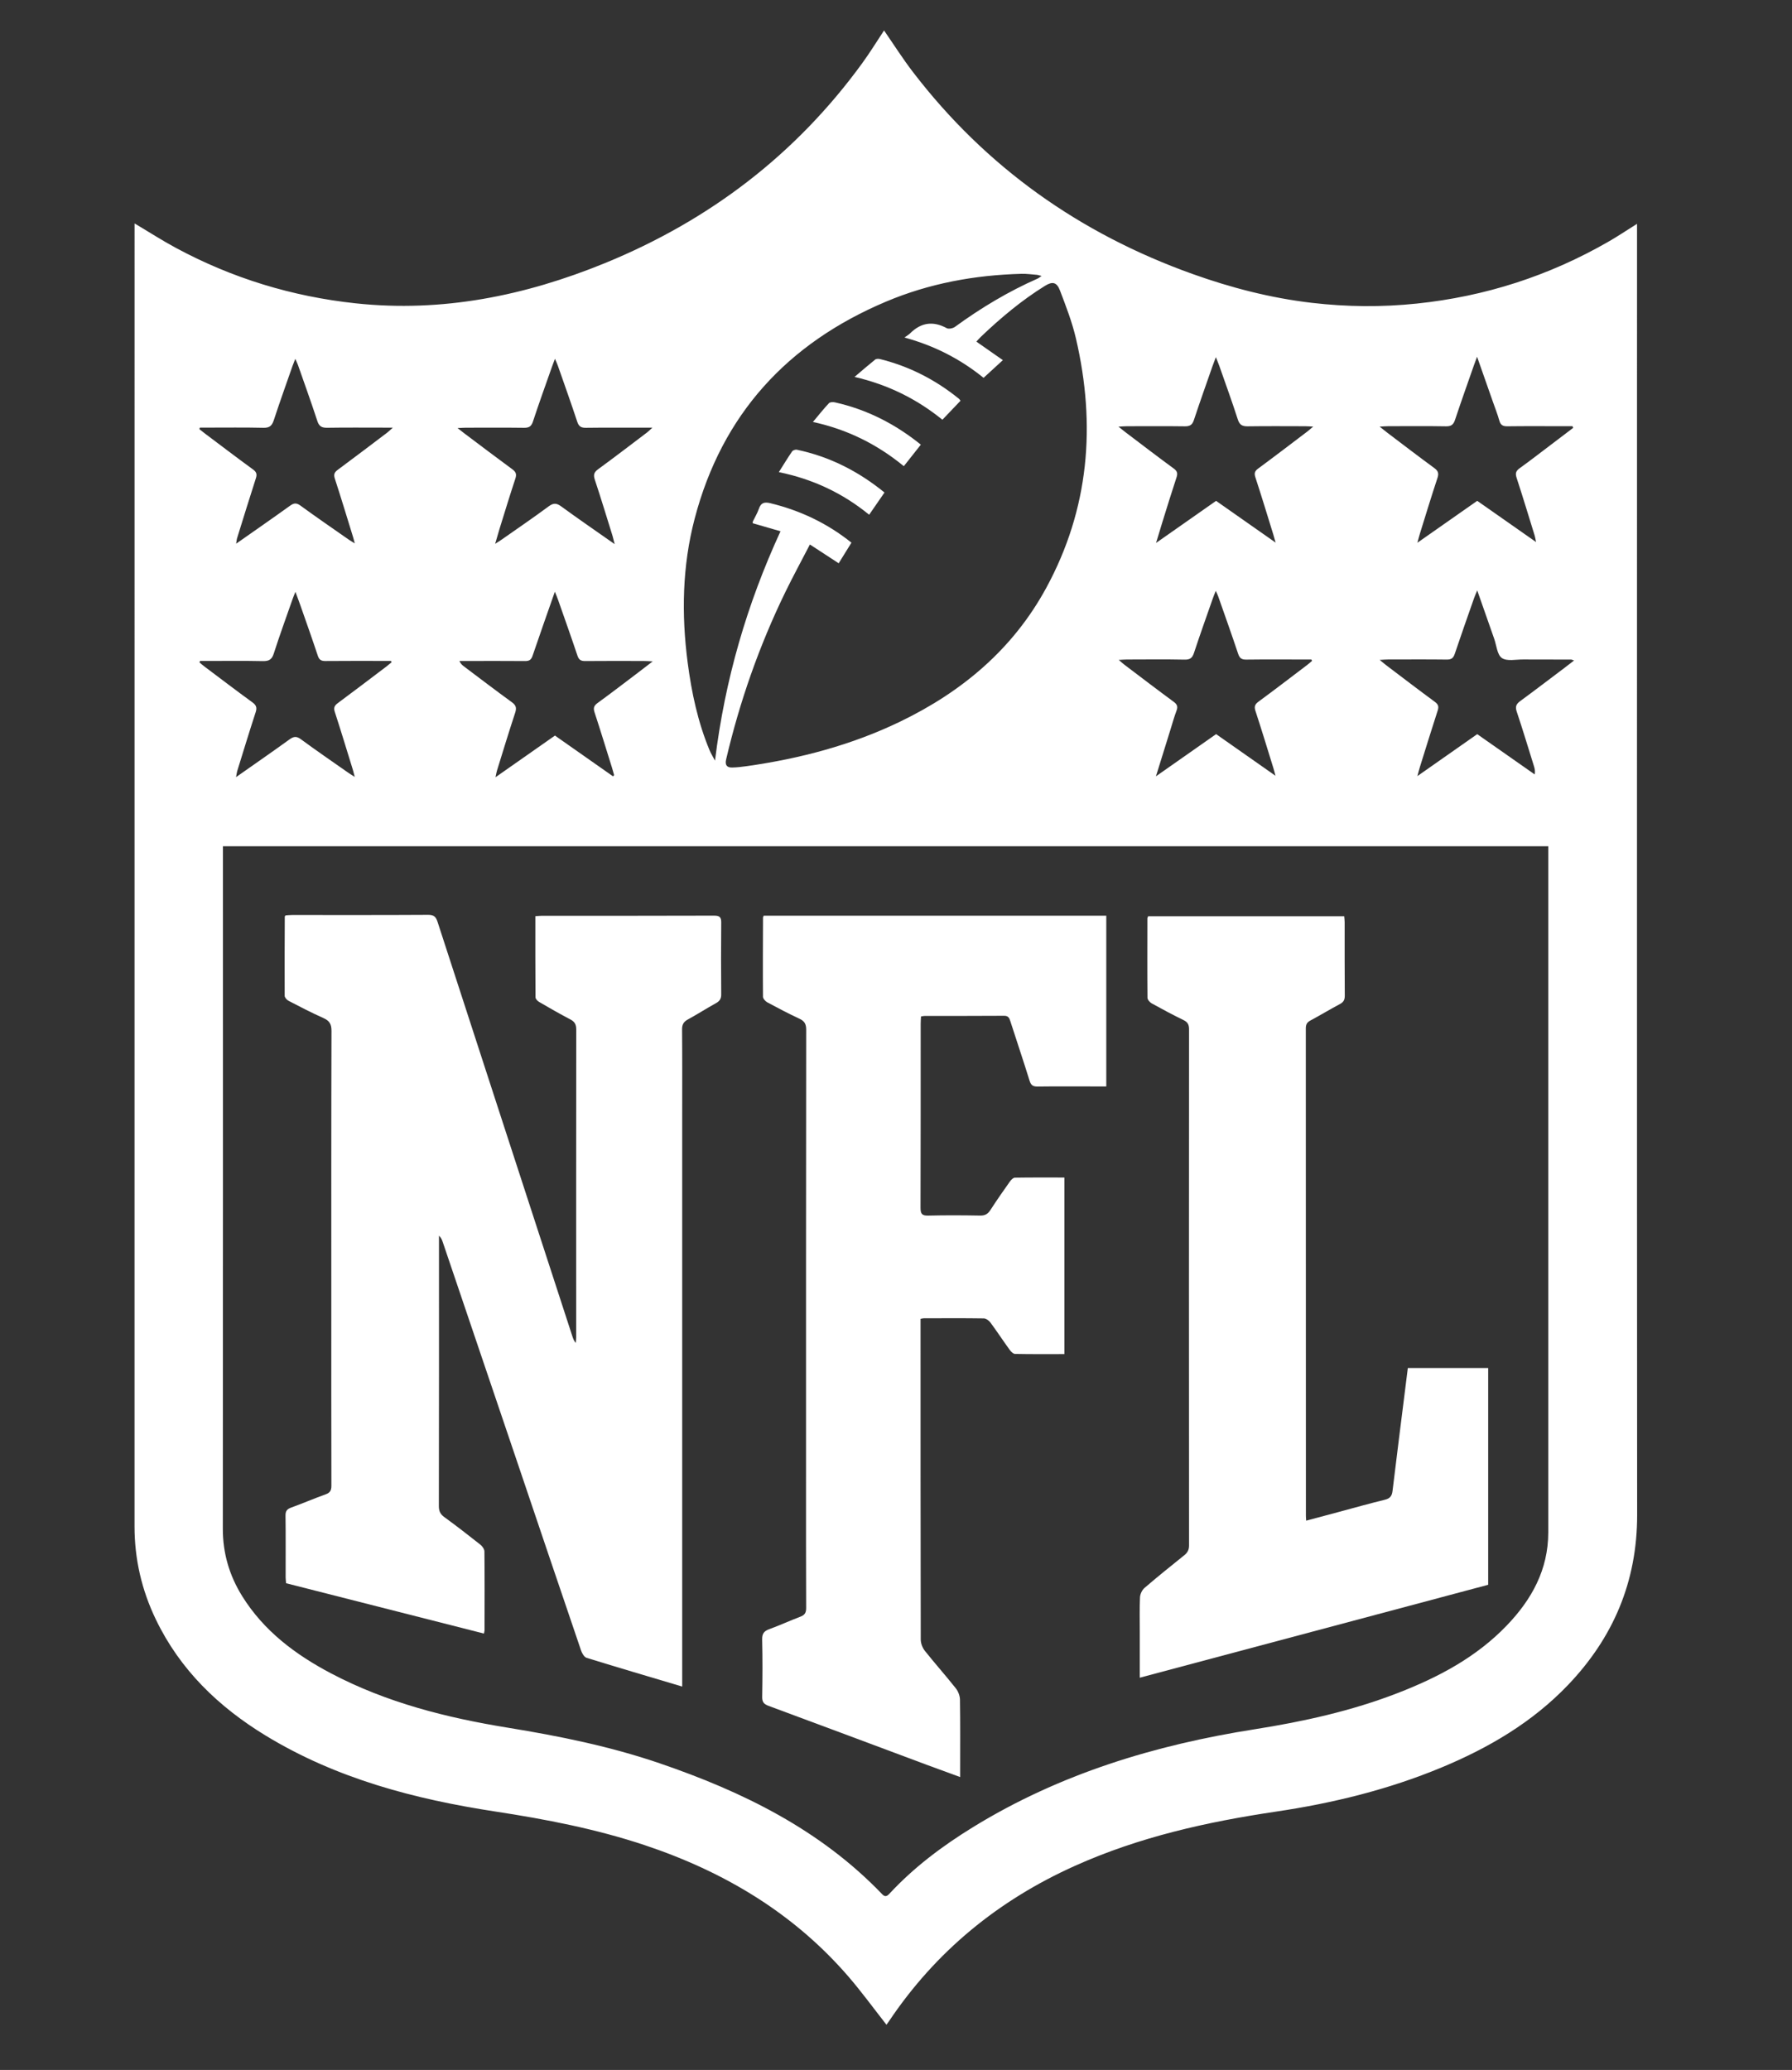 <svg width="58" height="67" viewBox="0 0 58 67" fill="none" xmlns="http://www.w3.org/2000/svg">
<rect x="0" y="0" width="58" height="67" fill="#333333" stroke="none"/>
<g clip-path="url(#clip0_119_477)">
<path d="M28.691 65.536C28.273 65.004 27.884 64.468 27.453 63.969C25.673 61.912 23.423 60.577 20.864 59.723C19.291 59.199 17.672 58.886 16.037 58.636C13.421 58.236 10.886 57.571 8.598 56.177C7.076 55.249 5.83 54.051 5.046 52.422C4.586 51.468 4.354 50.463 4.354 49.402C4.355 35.426 4.355 21.452 4.355 7.477C4.355 7.402 4.355 7.327 4.355 7.232C4.825 7.511 5.252 7.787 5.699 8.027C7.517 9.006 9.456 9.598 11.51 9.818C14.318 10.118 16.991 9.574 19.576 8.518C22.956 7.136 25.76 5.002 27.913 2.037C28.162 1.695 28.383 1.333 28.613 0.986C28.924 1.436 29.22 1.904 29.556 2.341C31.916 5.416 34.951 7.561 38.589 8.865C39.844 9.315 41.13 9.647 42.456 9.802C43.588 9.934 44.721 9.945 45.857 9.826C48.068 9.596 50.137 8.929 52.063 7.82C52.366 7.646 52.657 7.45 52.984 7.245V7.566C52.984 21.39 52.979 35.214 52.988 49.038C52.989 51.189 52.218 53.005 50.748 54.542C49.594 55.748 48.186 56.574 46.658 57.209C44.936 57.925 43.139 58.365 41.3 58.638C39.061 58.971 36.867 59.46 34.79 60.394C32.315 61.506 30.294 63.157 28.778 65.415C28.75 65.457 28.72 65.496 28.691 65.537V65.536ZM50.111 27.391H7.216V27.701C7.216 34.961 7.219 42.221 7.212 49.481C7.211 50.278 7.425 50.999 7.84 51.666C8.543 52.795 9.566 53.559 10.721 54.167C12.517 55.112 14.457 55.601 16.442 55.923C18.103 56.193 19.749 56.527 21.344 57.072C24.037 57.992 26.551 59.223 28.556 61.315C28.646 61.409 28.712 61.377 28.788 61.295C29.581 60.439 30.507 59.746 31.497 59.138C34.302 57.414 37.384 56.48 40.613 55.972C42.191 55.723 43.746 55.379 45.239 54.8C46.551 54.292 47.78 53.643 48.767 52.615C49.575 51.775 50.111 50.806 50.111 49.602C50.111 42.292 50.111 34.982 50.111 27.672C50.111 27.58 50.111 27.488 50.111 27.392V27.391ZM24.362 16.937C24.365 16.904 24.362 16.888 24.368 16.876C24.433 16.74 24.514 16.609 24.562 16.468C24.63 16.271 24.737 16.241 24.935 16.288C25.9 16.523 26.773 16.936 27.558 17.565C27.417 17.793 27.282 18.011 27.145 18.232C26.836 18.031 26.539 17.837 26.213 17.624C25.936 18.16 25.665 18.658 25.417 19.167C24.575 20.899 23.941 22.705 23.502 24.58C23.46 24.761 23.524 24.847 23.698 24.843C23.856 24.84 24.013 24.821 24.169 24.799C25.894 24.555 27.562 24.116 29.135 23.357C31.142 22.388 32.786 21.008 33.862 19.03C35.253 16.473 35.477 13.76 34.824 10.956C34.701 10.428 34.502 9.914 34.308 9.405C34.203 9.129 34.064 9.103 33.824 9.251C33.069 9.719 32.391 10.287 31.75 10.899C31.7 10.947 31.654 11 31.601 11.057C31.892 11.26 32.169 11.454 32.459 11.657C32.231 11.867 32.036 12.045 31.834 12.23C31.076 11.615 30.234 11.187 29.275 10.925C29.359 10.863 29.416 10.831 29.461 10.786C29.816 10.435 30.204 10.384 30.644 10.623C30.708 10.657 30.842 10.628 30.908 10.58C31.747 9.968 32.633 9.436 33.584 9.017C33.618 9.002 33.648 8.975 33.712 8.933C33.634 8.913 33.596 8.898 33.556 8.895C33.392 8.882 33.227 8.859 33.062 8.863C31.546 8.903 30.075 9.173 28.675 9.764C25.489 11.11 23.37 13.409 22.484 16.786C22.081 18.323 22.053 19.887 22.258 21.454C22.385 22.425 22.589 23.38 22.968 24.289C23.008 24.384 23.063 24.472 23.142 24.621C23.462 21.997 24.176 19.555 25.262 17.196C24.947 17.105 24.659 17.021 24.36 16.935L24.362 16.937ZM19.893 17.609C19.858 17.473 19.843 17.405 19.823 17.337C19.635 16.734 19.452 16.129 19.253 15.53C19.201 15.374 19.222 15.289 19.355 15.191C19.889 14.801 20.414 14.398 20.941 13.999C20.987 13.965 21.027 13.923 21.115 13.843C20.974 13.843 20.896 13.843 20.818 13.843C20.2 13.843 19.581 13.839 18.963 13.847C18.81 13.849 18.735 13.805 18.684 13.653C18.483 13.046 18.268 12.444 18.057 11.841C18.035 11.777 18.006 11.716 17.962 11.613C17.921 11.723 17.895 11.787 17.872 11.853C17.663 12.449 17.447 13.043 17.25 13.643C17.197 13.805 17.119 13.849 16.958 13.847C16.332 13.839 15.706 13.843 15.081 13.844C15.009 13.844 14.936 13.851 14.809 13.856C14.916 13.939 14.971 13.983 15.027 14.026C15.544 14.415 16.06 14.806 16.582 15.189C16.7 15.276 16.727 15.35 16.68 15.493C16.499 16.038 16.333 16.588 16.162 17.137C16.119 17.276 16.08 17.418 16.026 17.603C16.128 17.537 16.189 17.5 16.247 17.459C16.753 17.104 17.264 16.756 17.761 16.388C17.918 16.272 18.017 16.283 18.168 16.394C18.719 16.796 19.281 17.181 19.891 17.61L19.893 17.609ZM6.467 13.843C6.463 13.86 6.459 13.876 6.455 13.893C6.515 13.94 6.574 13.988 6.635 14.034C7.152 14.422 7.667 14.815 8.189 15.195C8.303 15.278 8.324 15.351 8.282 15.48C8.075 16.123 7.876 16.768 7.676 17.412C7.661 17.459 7.658 17.51 7.643 17.598C8.25 17.172 8.823 16.776 9.388 16.369C9.513 16.279 9.594 16.271 9.724 16.365C10.241 16.741 10.768 17.104 11.293 17.47C11.342 17.504 11.396 17.534 11.482 17.588C11.455 17.485 11.441 17.424 11.422 17.365C11.229 16.74 11.04 16.115 10.838 15.494C10.793 15.358 10.823 15.287 10.932 15.207C11.47 14.809 12.002 14.404 12.535 14.001C12.582 13.965 12.624 13.922 12.715 13.842C12.578 13.842 12.502 13.842 12.425 13.842C11.814 13.842 11.203 13.836 10.591 13.846C10.415 13.849 10.327 13.801 10.27 13.624C10.072 13.017 9.854 12.416 9.643 11.812C9.623 11.757 9.597 11.705 9.557 11.615C9.516 11.722 9.489 11.787 9.465 11.853C9.262 12.436 9.053 13.017 8.861 13.603C8.802 13.78 8.723 13.851 8.529 13.847C7.917 13.833 7.306 13.841 6.695 13.841C6.619 13.841 6.543 13.841 6.467 13.841V13.843ZM41.286 17.56C41.25 17.433 41.232 17.365 41.211 17.298C41.02 16.681 40.832 16.062 40.631 15.447C40.587 15.313 40.614 15.245 40.725 15.164C41.258 14.771 41.784 14.368 42.311 13.969C42.364 13.929 42.413 13.883 42.503 13.808C42.379 13.802 42.31 13.796 42.241 13.796C41.622 13.795 41.003 13.79 40.385 13.799C40.21 13.801 40.121 13.757 40.063 13.577C39.876 12.996 39.667 12.423 39.465 11.846C39.436 11.764 39.401 11.683 39.353 11.56C39.307 11.684 39.275 11.763 39.247 11.843C39.044 12.427 38.836 13.008 38.642 13.595C38.591 13.752 38.512 13.801 38.349 13.799C37.724 13.79 37.097 13.796 36.471 13.796C36.4 13.796 36.329 13.803 36.2 13.81C36.309 13.896 36.363 13.942 36.42 13.985C36.941 14.38 37.461 14.778 37.989 15.165C38.102 15.248 38.123 15.32 38.08 15.45C37.92 15.934 37.771 16.422 37.619 16.908C37.555 17.111 37.495 17.315 37.417 17.574C38.095 17.099 38.724 16.658 39.36 16.212C39.987 16.652 40.61 17.088 41.285 17.562L41.286 17.56ZM6.472 21.394C6.467 21.41 6.463 21.426 6.458 21.443C6.511 21.487 6.561 21.532 6.616 21.573C7.133 21.961 7.647 22.354 8.17 22.734C8.295 22.825 8.323 22.905 8.275 23.052C8.068 23.686 7.874 24.325 7.676 24.963C7.662 25.011 7.658 25.062 7.64 25.154C8.244 24.729 8.811 24.338 9.369 23.934C9.506 23.835 9.596 23.823 9.739 23.928C10.243 24.299 10.759 24.652 11.271 25.011C11.327 25.05 11.386 25.085 11.481 25.146C11.453 25.041 11.44 24.979 11.422 24.92C11.229 24.296 11.04 23.67 10.838 23.049C10.793 22.914 10.82 22.843 10.93 22.761C11.462 22.367 11.988 21.966 12.515 21.567C12.568 21.526 12.619 21.482 12.671 21.439C12.666 21.424 12.662 21.408 12.656 21.393C12.58 21.393 12.504 21.393 12.428 21.393C11.795 21.393 11.162 21.39 10.529 21.396C10.391 21.397 10.329 21.353 10.285 21.221C10.104 20.676 9.912 20.135 9.722 19.593C9.677 19.463 9.627 19.335 9.561 19.156C9.515 19.274 9.488 19.337 9.465 19.404C9.262 19.986 9.049 20.567 8.861 21.154C8.799 21.349 8.705 21.402 8.509 21.399C7.906 21.386 7.301 21.394 6.697 21.394H6.471H6.472ZM50.919 13.848C50.911 13.83 50.903 13.812 50.895 13.795C50.818 13.795 50.741 13.795 50.663 13.795C50.038 13.795 49.411 13.79 48.786 13.798C48.639 13.8 48.567 13.757 48.527 13.613C48.469 13.406 48.389 13.205 48.318 13.002C48.155 12.537 47.992 12.073 47.807 11.547C47.759 11.677 47.732 11.747 47.707 11.818C47.501 12.408 47.291 12.996 47.094 13.589C47.043 13.742 46.973 13.801 46.806 13.799C46.18 13.788 45.554 13.794 44.929 13.795C44.856 13.795 44.783 13.802 44.653 13.809C44.77 13.902 44.835 13.956 44.903 14.007C45.407 14.389 45.91 14.774 46.42 15.148C46.542 15.238 46.576 15.315 46.527 15.465C46.328 16.064 46.145 16.669 45.957 17.272C45.932 17.35 45.913 17.431 45.875 17.568C46.555 17.091 47.183 16.651 47.812 16.211C48.439 16.65 49.055 17.082 49.716 17.545C49.693 17.436 49.686 17.383 49.67 17.331C49.477 16.707 49.288 16.082 49.085 15.461C49.038 15.317 49.067 15.241 49.185 15.156C49.512 14.921 49.83 14.674 50.151 14.431C50.407 14.238 50.663 14.043 50.919 13.848ZM19.843 25.126C19.854 25.114 19.866 25.102 19.877 25.089C19.855 25.014 19.836 24.939 19.813 24.865C19.624 24.262 19.44 23.657 19.243 23.057C19.197 22.917 19.222 22.842 19.341 22.755C19.783 22.434 20.216 22.101 20.652 21.771C20.793 21.665 20.933 21.555 21.125 21.408C20.986 21.401 20.91 21.395 20.835 21.395C20.202 21.394 19.569 21.391 18.936 21.397C18.799 21.398 18.735 21.355 18.69 21.222C18.487 20.616 18.272 20.014 18.061 19.411C18.037 19.341 18.007 19.273 17.959 19.152C17.704 19.88 17.467 20.549 17.239 21.221C17.195 21.353 17.134 21.399 16.995 21.397C16.363 21.391 15.729 21.395 15.096 21.395C15.021 21.395 14.945 21.395 14.869 21.395C14.908 21.482 14.958 21.527 15.013 21.568C15.53 21.957 16.044 22.35 16.568 22.73C16.703 22.828 16.725 22.915 16.674 23.07C16.47 23.69 16.279 24.316 16.086 24.94C16.068 24.996 16.06 25.054 16.037 25.158C16.704 24.691 17.331 24.251 17.962 23.809C18.596 24.254 19.218 24.691 19.841 25.128L19.843 25.126ZM50.947 21.379C50.883 21.358 50.87 21.349 50.857 21.349C50.339 21.348 49.821 21.349 49.303 21.346C49.066 21.343 48.774 21.412 48.61 21.299C48.457 21.194 48.437 20.892 48.361 20.675C48.183 20.17 48.007 19.666 47.812 19.11C47.765 19.224 47.736 19.287 47.713 19.352C47.502 19.955 47.288 20.558 47.085 21.163C47.039 21.303 46.973 21.351 46.825 21.349C46.192 21.341 45.559 21.346 44.926 21.346C44.854 21.346 44.782 21.353 44.655 21.36C44.766 21.45 44.825 21.502 44.887 21.548C45.403 21.939 45.917 22.332 46.439 22.716C46.551 22.798 46.575 22.87 46.532 22.999C46.335 23.607 46.147 24.218 45.956 24.828C45.932 24.905 45.912 24.984 45.875 25.121C46.557 24.643 47.184 24.202 47.812 23.763C48.442 24.204 49.057 24.636 49.673 25.067C49.691 24.959 49.673 24.878 49.648 24.799C49.464 24.209 49.286 23.618 49.09 23.032C49.035 22.87 49.075 22.788 49.203 22.693C49.69 22.336 50.17 21.968 50.653 21.605C50.743 21.537 50.831 21.468 50.947 21.378V21.379ZM41.282 25.11C41.251 24.994 41.235 24.926 41.214 24.86C41.023 24.242 40.835 23.625 40.634 23.011C40.587 22.868 40.617 22.796 40.734 22.71C41.261 22.323 41.78 21.924 42.301 21.529C42.359 21.486 42.412 21.437 42.467 21.39C42.46 21.376 42.452 21.361 42.444 21.347C42.367 21.347 42.29 21.347 42.212 21.347C41.587 21.347 40.961 21.342 40.336 21.35C40.189 21.352 40.123 21.307 40.075 21.166C39.868 20.546 39.649 19.931 39.432 19.314C39.414 19.26 39.387 19.208 39.35 19.124C39.307 19.233 39.276 19.305 39.251 19.379C39.047 19.962 38.839 20.543 38.646 21.129C38.593 21.292 38.523 21.354 38.345 21.351C37.72 21.338 37.094 21.346 36.469 21.347C36.4 21.347 36.331 21.354 36.209 21.36C36.298 21.436 36.348 21.482 36.401 21.522C36.928 21.921 37.454 22.323 37.987 22.715C38.097 22.797 38.13 22.867 38.081 22.998C38.005 23.199 37.948 23.407 37.884 23.613C37.733 24.097 37.583 24.582 37.413 25.128C38.097 24.648 38.729 24.205 39.361 23.762C39.997 24.209 40.619 24.645 41.281 25.109L41.282 25.11Z" fill="white"/>
<path d="M22.076 54.589C21.02 54.274 20.001 53.975 18.987 53.661C18.909 53.637 18.838 53.516 18.807 53.424C18.108 51.371 17.414 49.316 16.72 47.261C15.923 44.908 15.127 42.554 14.329 40.2C14.306 40.129 14.276 40.06 14.208 39.997C14.208 40.065 14.208 40.133 14.208 40.202C14.208 43.05 14.21 45.9 14.204 48.749C14.204 48.911 14.251 49.011 14.382 49.106C14.777 49.394 15.164 49.693 15.547 49.997C15.611 50.048 15.678 50.142 15.679 50.217C15.688 51.065 15.684 51.914 15.683 52.764C15.683 52.792 15.673 52.82 15.663 52.875C13.53 52.333 11.403 51.791 9.259 51.246C9.255 51.185 9.246 51.122 9.245 51.06C9.244 50.391 9.25 49.722 9.241 49.053C9.239 48.9 9.298 48.843 9.43 48.795C9.801 48.661 10.164 48.503 10.536 48.37C10.683 48.318 10.727 48.242 10.726 48.088C10.721 46.117 10.723 44.145 10.723 42.174C10.723 39.238 10.72 36.303 10.729 33.367C10.73 33.143 10.659 33.037 10.463 32.95C10.082 32.781 9.713 32.589 9.343 32.396C9.285 32.367 9.215 32.289 9.214 32.234C9.209 31.378 9.214 30.522 9.217 29.666C9.217 29.66 9.224 29.654 9.245 29.628C9.304 29.624 9.381 29.616 9.457 29.616C10.924 29.616 12.392 29.62 13.859 29.611C14.038 29.61 14.107 29.672 14.16 29.833C15.612 34.308 17.069 38.78 18.525 43.252C18.549 43.326 18.575 43.399 18.636 43.469C18.64 43.411 18.649 43.353 18.649 43.295C18.649 39.971 18.647 36.647 18.651 33.323C18.651 33.166 18.605 33.074 18.466 33C18.123 32.82 17.785 32.627 17.451 32.432C17.398 32.401 17.332 32.333 17.332 32.281C17.325 31.411 17.327 30.542 17.327 29.655C17.403 29.65 17.465 29.642 17.528 29.642C19.39 29.641 21.254 29.644 23.117 29.637C23.302 29.637 23.346 29.698 23.343 29.871C23.336 30.641 23.336 31.411 23.343 32.181C23.345 32.322 23.297 32.402 23.175 32.469C22.867 32.64 22.57 32.83 22.262 32.999C22.125 33.074 22.074 33.164 22.076 33.322C22.084 34.25 22.08 35.179 22.08 36.107C22.08 42.158 22.08 48.209 22.08 54.26V54.588L22.076 54.589Z" fill="white"/>
<path d="M35.807 35.166C35.677 35.166 35.557 35.166 35.437 35.166C34.819 35.166 34.2 35.161 33.581 35.169C33.434 35.171 33.369 35.127 33.324 34.983C33.124 34.337 32.907 33.698 32.701 33.055C32.668 32.952 32.637 32.879 32.503 32.879C31.647 32.885 30.791 32.883 29.935 32.883C29.9 32.883 29.865 32.892 29.81 32.9C29.806 32.981 29.799 33.057 29.799 33.133C29.799 35.119 29.8 37.105 29.794 39.091C29.794 39.282 29.835 39.353 30.041 39.347C30.602 39.333 31.164 39.336 31.724 39.346C31.881 39.349 31.972 39.295 32.056 39.166C32.258 38.852 32.473 38.545 32.689 38.24C32.727 38.187 32.793 38.12 32.848 38.119C33.378 38.11 33.908 38.114 34.451 38.114V43.83C33.912 43.83 33.381 43.835 32.852 43.824C32.793 43.823 32.721 43.749 32.679 43.691C32.468 43.4 32.271 43.099 32.058 42.81C32.01 42.745 31.916 42.675 31.842 42.674C31.195 42.664 30.547 42.669 29.9 42.67C29.873 42.67 29.846 42.679 29.795 42.688V42.924C29.795 46.306 29.794 49.688 29.801 53.069C29.801 53.192 29.857 53.336 29.933 53.433C30.26 53.844 30.61 54.236 30.936 54.648C31.013 54.745 31.068 54.888 31.07 55.011C31.082 55.766 31.076 56.522 31.076 57.278C31.076 57.348 31.076 57.417 31.076 57.52C30.697 57.381 30.348 57.255 30.002 57.126C28.293 56.488 26.586 55.848 24.875 55.215C24.724 55.16 24.666 55.091 24.669 54.925C24.68 54.307 24.683 53.687 24.668 53.069C24.663 52.875 24.731 52.792 24.905 52.73C25.242 52.608 25.568 52.456 25.904 52.329C26.048 52.276 26.093 52.198 26.092 52.045C26.086 50.628 26.088 49.21 26.088 47.793C26.088 42.972 26.087 38.151 26.093 33.33C26.093 33.144 26.038 33.049 25.871 32.972C25.52 32.809 25.176 32.628 24.835 32.444C24.772 32.41 24.695 32.325 24.695 32.263C24.688 31.407 24.693 30.551 24.696 29.695C24.696 29.682 24.706 29.669 24.718 29.639H35.806V35.166L35.807 35.166Z" fill="white"/>
<path d="M45.566 44.279H48.167V51.296C44.426 52.294 40.671 53.296 36.89 54.304V52.805C36.89 52.438 36.88 52.071 36.897 51.704C36.902 51.599 36.962 51.469 37.04 51.401C37.459 51.04 37.891 50.693 38.323 50.346C38.432 50.26 38.485 50.17 38.485 50.023C38.481 44.454 38.481 38.885 38.485 33.317C38.485 33.167 38.442 33.085 38.306 33.018C37.958 32.849 37.615 32.665 37.276 32.477C37.214 32.443 37.14 32.358 37.139 32.296C37.131 31.44 37.135 30.584 37.136 29.728C37.136 29.708 37.149 29.689 37.16 29.658H43.507C43.513 29.727 43.521 29.79 43.521 29.852C43.522 30.643 43.518 31.434 43.525 32.226C43.526 32.357 43.49 32.434 43.371 32.497C43.048 32.669 42.734 32.86 42.411 33.033C42.3 33.092 42.264 33.163 42.264 33.286C42.267 38.545 42.267 43.805 42.267 49.064C42.267 49.106 42.271 49.149 42.276 49.221C42.635 49.125 42.978 49.033 43.322 48.941C43.821 48.807 44.319 48.666 44.821 48.544C44.989 48.503 45.052 48.423 45.071 48.257C45.198 47.194 45.335 46.131 45.467 45.069C45.5 44.812 45.531 44.556 45.566 44.279H45.566Z" fill="white"/>
<path d="M28.628 15.941C28.457 16.189 28.3 16.416 28.131 16.661C27.267 15.956 26.303 15.506 25.208 15.282C25.359 15.043 25.492 14.823 25.637 14.612C25.663 14.574 25.745 14.546 25.793 14.557C26.844 14.778 27.775 15.248 28.628 15.942V15.941Z" fill="white"/>
<path d="M29.804 14.392C29.615 14.632 29.439 14.854 29.253 15.089C28.391 14.384 27.434 13.902 26.311 13.658C26.499 13.434 26.657 13.235 26.83 13.05C26.865 13.012 26.964 13.01 27.026 13.024C28.052 13.254 28.965 13.716 29.803 14.392H29.804Z" fill="white"/>
<path d="M31.088 12.971C30.896 13.173 30.705 13.373 30.502 13.586C29.668 12.911 28.739 12.451 27.658 12.2C27.903 11.992 28.112 11.81 28.328 11.637C28.363 11.61 28.436 11.611 28.485 11.623C29.434 11.859 30.283 12.295 31.04 12.91C31.056 12.923 31.066 12.942 31.088 12.971V12.971Z" fill="white"/>
</g>
<defs>
<clipPath id="clip0_119_477">
<rect width="57.215" height="66.018" fill="white"/>
</clipPath>
</defs>
</svg>
